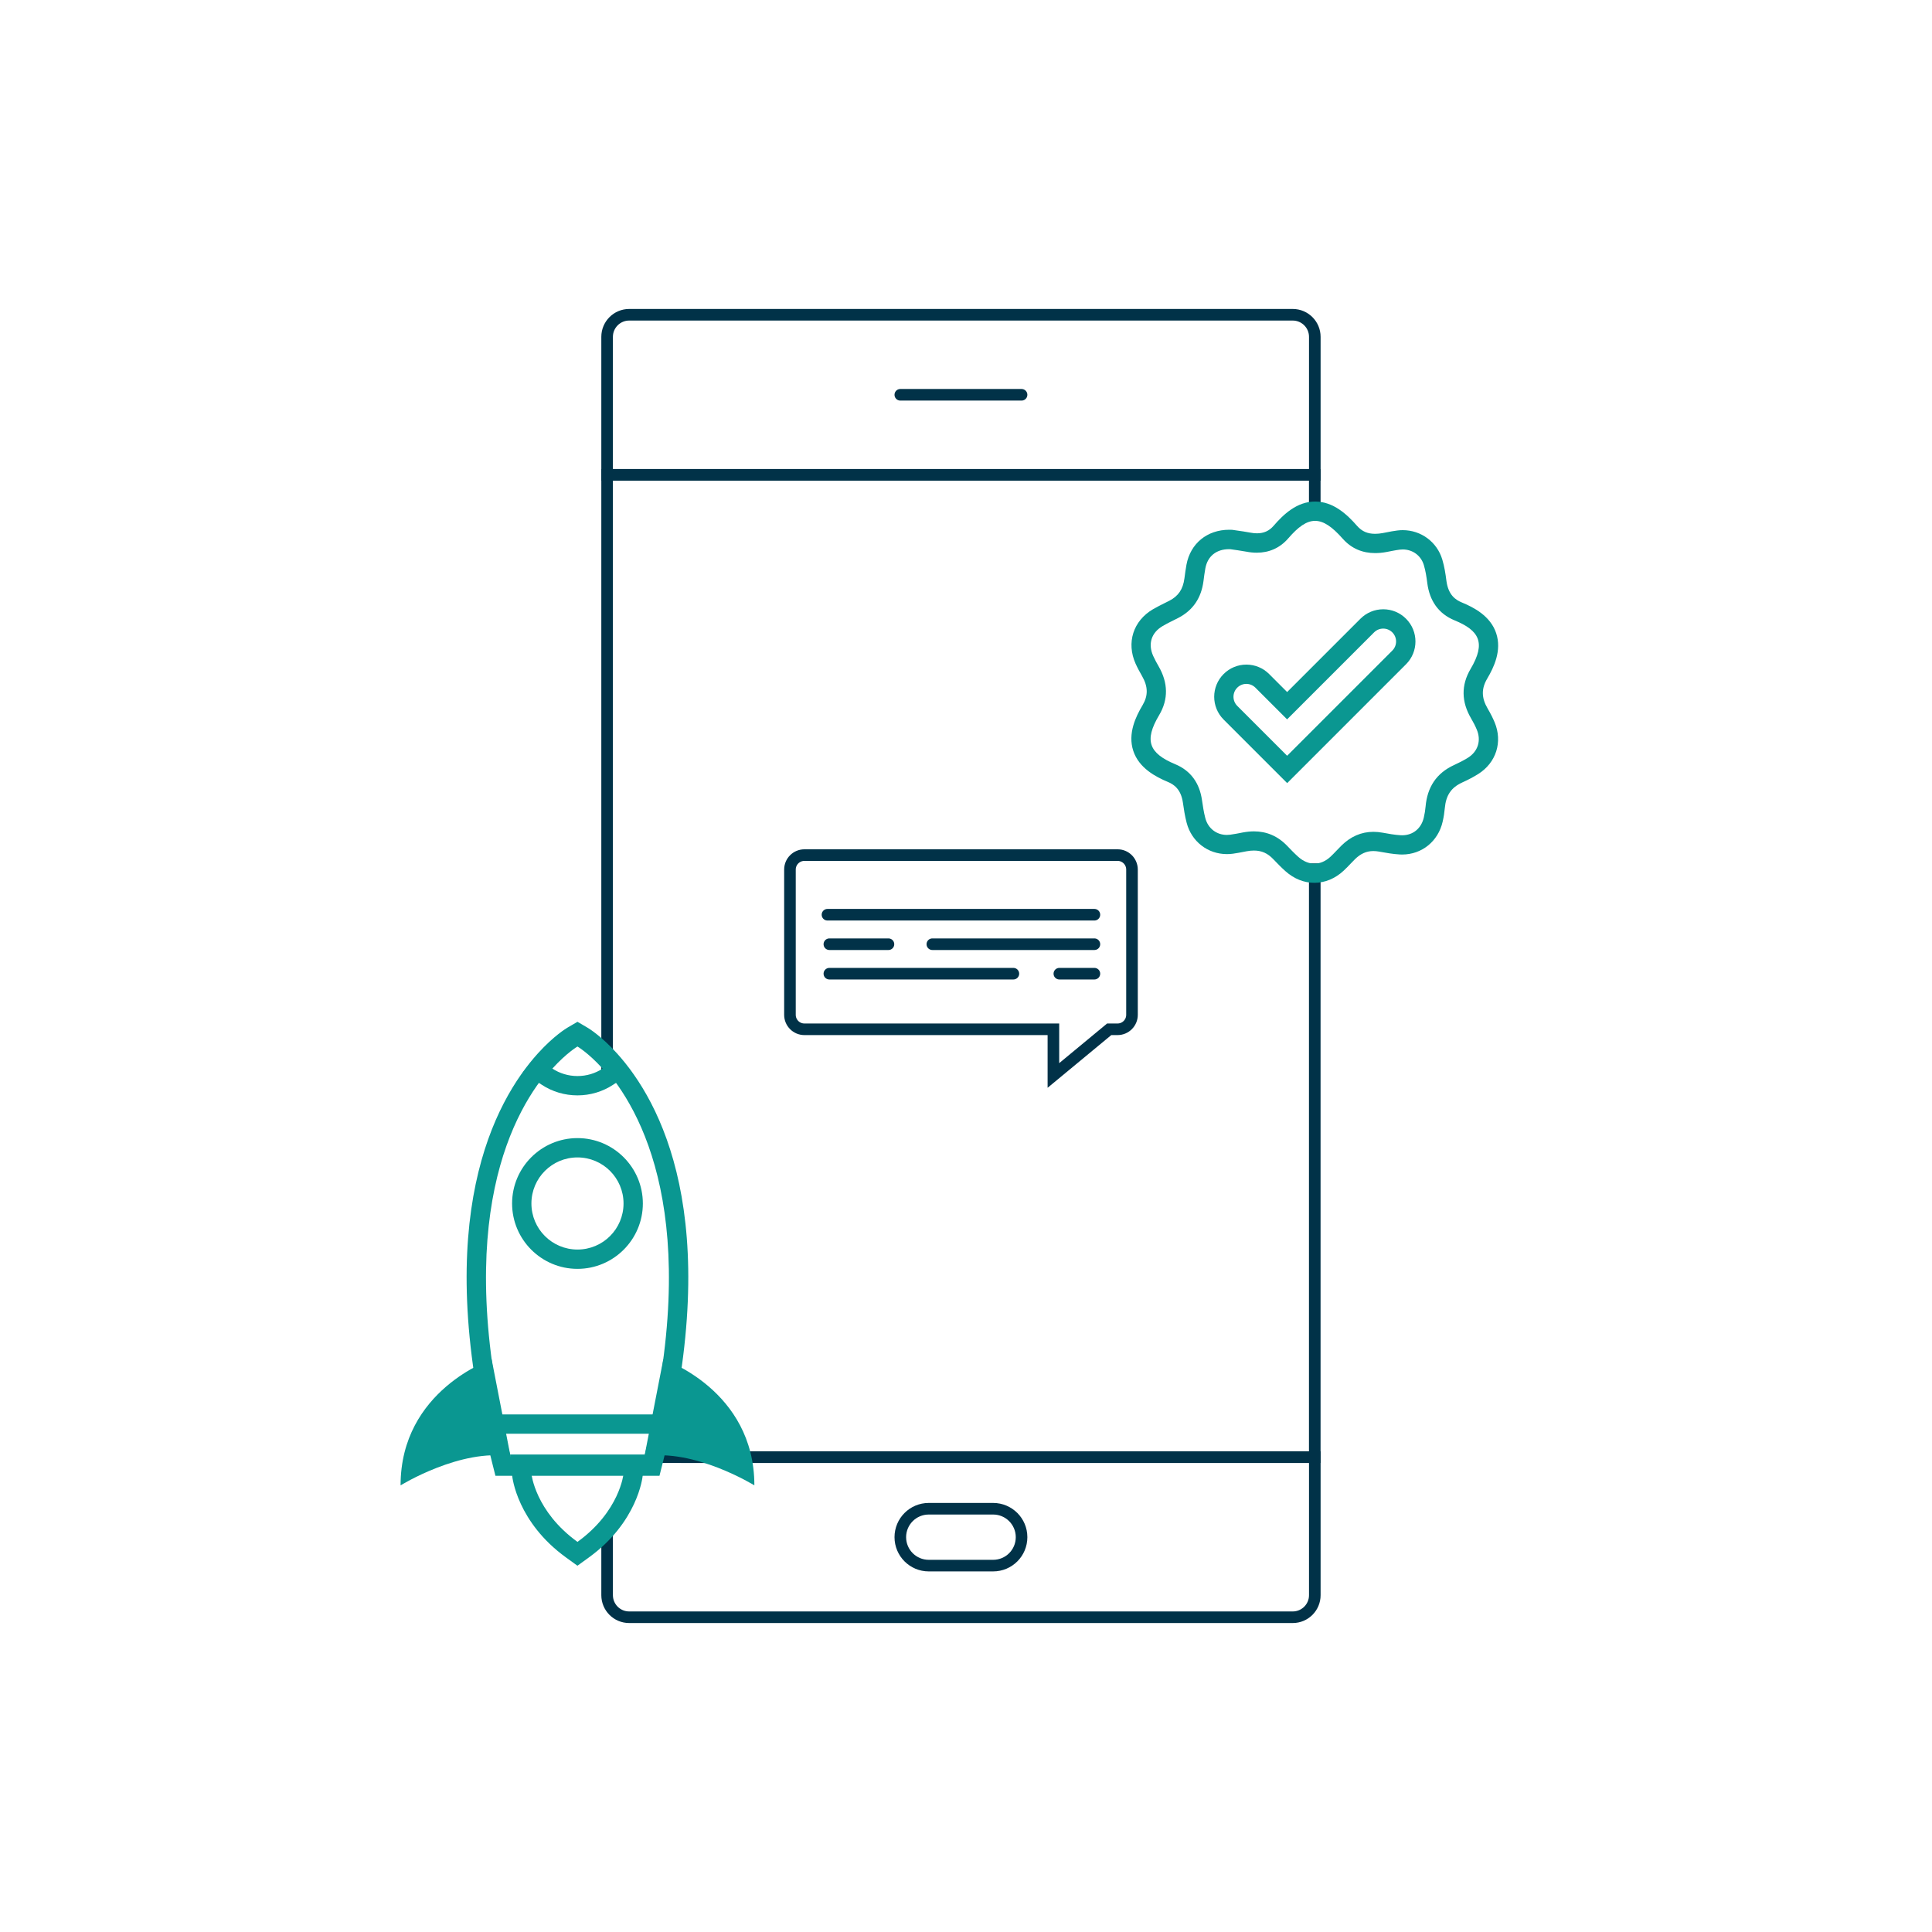 <?xml version="1.0" encoding="utf-8"?>
<!-- Generator: Adobe Illustrator 27.7.0, SVG Export Plug-In . SVG Version: 6.00 Build 0)  -->
<svg version="1.1" xmlns="http://www.w3.org/2000/svg" xmlns:xlink="http://www.w3.org/1999/xlink" x="0px" y="0px"
	 viewBox="0 0 500 500" style="enable-background:new 0 0 500 500;" xml:space="preserve">
<style type="text/css">
	.st0{display:none;}
	.st1{display:inline;fill:#FFFFFF;stroke:#ED1E79;stroke-width:0.5;stroke-miterlimit:10;}
	.st2{fill:none;stroke:#013248;stroke-width:0.5;stroke-miterlimit:10;}
	.st3{fill:#CBF9E7;}
	.st4{fill:#013248;}
	.st5{fill:#0A9791;}
	.st6{fill:#055E6C;}
	.st7{fill:none;stroke:#013248;stroke-width:4;stroke-miterlimit:10;}
	.st8{fill:none;stroke:#013248;stroke-width:3;stroke-miterlimit:10;}
	.st9{fill:none;stroke:#013248;stroke-width:3;stroke-linecap:round;stroke-miterlimit:10;}
	.st10{fill:none;stroke:#0A9791;stroke-width:3;stroke-miterlimit:10;}
	.st11{fill:none;stroke:#0A9791;stroke-width:3;stroke-linecap:round;stroke-miterlimit:10;}
	.st12{fill:none;stroke:#013248;stroke-width:4;stroke-linecap:round;stroke-miterlimit:10;}
	.st13{fill:none;stroke:#0A9791;stroke-width:4;stroke-miterlimit:10;}
	.st14{fill:none;stroke:#013248;stroke-width:5;stroke-linecap:round;stroke-miterlimit:10;}
	.st15{fill:none;stroke:#0A9791;stroke-width:5;stroke-miterlimit:10;}
	.st16{fill:#ECF2F3;}
</style>
<g id="Guide" class="st0">
	<rect x="25" y="25" class="st1" width="450" height="450"/>
	<path class="st1" d="M250,475L250,475C125.74,475,25,374.26,25,250v0C25,125.74,125.74,25,250,25h0c124.26,0,225,100.74,225,225v0
		C475,374.26,374.26,475,250,475z"/>
</g>
<g id="Layer_1">
	<g>
		<polyline class="st8" points="176.26,377.11 194.49,377.11 340.26,377.11 340.26,223.46 		"/>
		<polyline class="st8" points="157.12,277.28 157.12,122.89 340.26,122.89 340.26,134.8 		"/>
		<path class="st8" d="M167.76,377.11h8.51h18.23h145.77v35.72c0,3.15-2.55,5.71-5.71,5.71H162.82c-3.15,0-5.7-2.56-5.7-5.71V393.7"
			/>
		<path class="st8" d="M340.26,122.89H157.12V87.17c0-3.15,2.56-5.71,5.71-5.71h171.73c3.15,0,5.71,2.56,5.71,5.71V122.89z"/>
		<path class="st9" d="M257.02,405.18h-16.66c-4.06,0-7.36-3.29-7.36-7.36v0c0-4.06,3.29-7.36,7.36-7.36h16.66
			c4.06,0,7.36,3.29,7.36,7.36v0C264.38,401.89,261.09,405.18,257.02,405.18z"/>
		<line class="st9" x1="233" y1="102.17" x2="264.38" y2="102.17"/>
	</g>
	<g>
		<g>
			<path class="st5" d="M132.13,376.94l-4.89-25.14c0,0-23.57,7.93-23.57,32.61C103.67,384.41,119.31,374.74,132.13,376.94z"/>
		</g>
		<g>
			<path class="st5" d="M149.45,270.23c0,0,2.81,1.64,6.5,5.71c9.94,10.96,26.25,39.55,10.82,101h-34.65
				c-15.43-61.45,0.88-90.03,10.82-101C146.64,271.87,149.45,270.23,149.45,270.23 M149.45,264.44l-2.52,1.47
				c-0.36,0.21-3.6,2.16-7.69,6.67c-11.25,12.41-27.77,42.63-11.97,105.58l0.95,3.78h3.9h34.65h3.9l0.95-3.78
				c15.8-62.94-0.72-93.16-11.97-105.58c-4.09-4.51-7.33-6.46-7.69-6.67L149.45,264.44L149.45,264.44z"/>
		</g>
		<g>
			<path class="st5" d="M166.77,376.94l4.89-25.14c0,0,23.57,7.93,23.57,32.61C195.23,384.41,179.59,374.74,166.77,376.94z"/>
		</g>
		<g>
			<path class="st5" d="M161.37,381.42c0,0-0.96,9.69-11.92,17.62c-10.96-7.93-11.92-17.62-11.92-17.62h11.92H161.37 M166.89,376.42
				h-5.52h-11.92h-11.92h-5.52l0.54,5.49c0.05,0.49,1.32,12.04,13.96,21.18l2.93,2.12l2.93-2.12c12.64-9.14,13.91-20.69,13.96-21.18
				L166.89,376.42L166.89,376.42z"/>
		</g>
		<g>
			<path class="st5" d="M149.45,299.54c6.58,0,11.92,5.33,11.92,11.92s-5.33,11.92-11.92,11.92c-6.58,0-11.92-5.33-11.92-11.92
				S142.87,299.54,149.45,299.54 M149.45,294.54c-9.33,0-16.92,7.59-16.92,16.92s7.59,16.92,16.92,16.92s16.92-7.59,16.92-16.92
				S158.78,294.54,149.45,294.54L149.45,294.54z"/>
		</g>
		<g>
			<path class="st5" d="M149.45,270.84c0,0,2.81,1.64,6.5,5.71c-1.87,1.23-4.1,1.93-6.5,1.93c-2.4,0-4.63-0.71-6.5-1.93
				C146.64,272.48,149.45,270.84,149.45,270.84 M149.45,265.05l-2.52,1.47c-0.36,0.21-3.6,2.16-7.69,6.67l-3.93,4.33l4.89,3.21
				c2.74,1.8,5.94,2.75,9.24,2.75c3.3,0,6.5-0.95,9.24-2.75l4.89-3.21l-3.93-4.33c-4.09-4.51-7.33-6.46-7.69-6.67L149.45,265.05
				L149.45,265.05z"/>
		</g>
		<g>
			<line class="st15" x1="125.78" y1="368.55" x2="173.12" y2="368.55"/>
		</g>
	</g>
	<g>
		<line class="st9" x1="214.15" y1="236.73" x2="283.23" y2="236.73"/>
		<line class="st9" x1="214.64" y1="244.36" x2="229.93" y2="244.36"/>
		<line class="st9" x1="241.29" y1="244.36" x2="283.23" y2="244.36"/>
		<path class="st8" d="M292.96,225.04v37.6c0,2.07-1.68,3.74-3.74,3.74h-1.49h-0.67l-0.52,0.43l-13.92,11.52v-10.08v-1.87h-1.87
			h-62.57c-2.07,0-3.74-1.68-3.74-3.74v-37.6c0-2.07,1.68-3.74,3.74-3.74h81.05C291.28,221.29,292.96,222.97,292.96,225.04z"/>
		<line class="st9" x1="274.16" y1="251.99" x2="283.23" y2="251.99"/>
		<line class="st9" x1="214.64" y1="251.99" x2="262.26" y2="251.99"/>
	</g>
	<g>
		<g>
			<path class="st5" d="M340.35,134.8c2.19,0,4.41,1.52,7.14,4.61c2.31,2.61,5.19,3.73,8.4,3.73c0.93,0,1.88-0.09,2.86-0.27
				c1.17-0.21,2.33-0.48,3.5-0.62c0.26-0.03,0.52-0.05,0.78-0.05c2.52,0,4.71,1.54,5.46,4.04c0.45,1.5,0.69,3.08,0.89,4.65
				c0.58,4.54,2.86,7.93,7.07,9.66c6.34,2.61,8.17,5.75,4.16,12.53c-2.52,4.25-2.4,8.56,0.1,12.83c0.56,0.95,1.08,1.94,1.5,2.96
				c1.16,2.81,0.28,5.61-2.3,7.23c-1.14,0.71-2.35,1.32-3.57,1.88c-4.62,2.11-6.96,5.77-7.4,10.75c-0.08,0.94-0.24,1.89-0.45,2.81
				c-0.64,2.84-2.78,4.63-5.62,4.63c-0.12,0-0.25,0-0.38-0.01c-1.57-0.09-3.14-0.38-4.69-0.66c-0.81-0.15-1.61-0.22-2.37-0.22
				c-3.13,0-5.87,1.21-8.26,3.55c-0.96,0.94-1.84,1.96-2.83,2.88c-1.29,1.2-2.73,1.8-4.18,1.8c-1.42,0-2.84-0.58-4.14-1.73
				c-1-0.89-1.94-1.87-2.87-2.84c-2.47-2.59-5.37-3.78-8.63-3.78c-0.92,0-1.88,0.1-2.86,0.28c-1.09,0.21-2.17,0.44-3.27,0.58
				c-0.3,0.04-0.59,0.06-0.88,0.06c-2.66,0-4.88-1.67-5.58-4.37c-0.4-1.52-0.63-3.1-0.86-4.66c-0.62-4.35-2.89-7.59-6.9-9.26
				c-6.87-2.86-8.09-6.15-4.2-12.69c2.47-4.15,2.31-8.43-0.1-12.62c-0.51-0.89-1.01-1.79-1.43-2.73c-1.39-3.11-0.48-6.01,2.46-7.73
				c1.29-0.76,2.66-1.39,4-2.08c3.9-2.01,6-5.25,6.56-9.55c0.14-1.1,0.28-2.2,0.48-3.29c0.57-3.11,2.8-4.97,6.14-4.97
				c0.11,0,0.23,0,0.34,0.01c1.2,0.18,2.69,0.36,4.17,0.64c0.91,0.18,1.81,0.26,2.67,0.26c3.14,0,5.94-1.18,8.12-3.69
				C335.99,136.32,338.15,134.79,340.35,134.8 M340.35,129.8c-4.72,0-8.21,3.35-10.73,6.26c-1.15,1.34-2.53,1.96-4.33,1.96
				c-0.54,0-1.13-0.06-1.73-0.18c-1.16-0.22-2.28-0.38-3.27-0.52c-0.38-0.05-0.75-0.1-1.09-0.16l-0.28-0.04l-0.28-0.01
				c-0.18-0.01-0.36-0.01-0.53-0.01c-5.71,0-10.05,3.56-11.06,9.07c-0.22,1.18-0.36,2.32-0.51,3.43l-0.02,0.12
				c-0.36,2.77-1.56,4.54-3.89,5.75c-0.4,0.2-0.8,0.4-1.2,0.6c-0.98,0.49-2,1-3.04,1.6c-5.12,3-6.93,8.66-4.5,14.09
				c0.53,1.18,1.14,2.27,1.66,3.18c1.58,2.74,1.62,5.08,0.14,7.57c-1.74,2.92-3.88,7.32-2.4,11.81c1.48,4.48,5.83,6.74,8.97,8.05
				c1.42,0.59,3.37,1.79,3.87,5.34c0.25,1.74,0.51,3.46,0.97,5.22c1.26,4.85,5.45,8.11,10.42,8.11c0.51,0,1.03-0.03,1.54-0.1
				c1.01-0.14,1.95-0.32,2.86-0.5l0.67-0.13c0.68-0.13,1.32-0.19,1.92-0.19c1.99,0,3.54,0.69,5.01,2.23
				c1.02,1.07,2.04,2.12,3.16,3.12c2.2,1.96,4.78,3,7.46,3c2.75,0,5.37-1.08,7.58-3.13c0.68-0.63,1.27-1.25,1.84-1.85
				c0.36-0.38,0.72-0.76,1.09-1.12c1.48-1.45,2.99-2.12,4.77-2.12c0.47,0,0.97,0.05,1.49,0.14l0.32,0.06
				c1.58,0.28,3.21,0.58,4.98,0.68c0.22,0.01,0.44,0.02,0.65,0.02c5.13,0,9.35-3.43,10.5-8.53c0.27-1.18,0.45-2.34,0.55-3.46
				c0.3-3.36,1.65-5.34,4.5-6.65c1.65-0.75,2.96-1.45,4.14-2.19c4.65-2.92,6.37-8.29,4.26-13.38c-0.47-1.12-1.04-2.26-1.81-3.57
				c-1.62-2.76-1.65-5.15-0.11-7.75c1.71-2.89,3.82-7.26,2.31-11.77c-1.49-4.44-5.77-6.65-8.87-7.93c-1.62-0.67-3.53-1.91-4.01-5.67
				c-0.22-1.73-0.5-3.59-1.06-5.45c-1.36-4.54-5.48-7.6-10.24-7.6c-0.46,0-0.93,0.03-1.4,0.09c-0.99,0.12-1.9,0.3-2.79,0.48
				c-0.33,0.06-0.66,0.13-1,0.19c-0.69,0.13-1.35,0.19-1.96,0.19c-1.97,0-3.4-0.63-4.65-2.04
				C348.65,133.16,345.08,129.8,340.35,129.8L340.35,129.8z"/>
		</g>
		<g>
			<g>
				<path class="st5" d="M357.98,162.68c0.85,0,1.7,0.33,2.35,0.98c1.3,1.3,1.3,3.41,0,4.71l-27.22,27.22l-12.91-12.91
					c-1.3-1.3-1.3-3.41,0-4.71c0.65-0.65,1.5-0.98,2.35-0.98c0.85,0,1.7,0.33,2.35,0.98l8.2,8.2l22.52-22.52
					C356.27,163,357.12,162.68,357.98,162.68 M357.98,157.68c-2.22,0-4.32,0.87-5.89,2.44l-18.98,18.98l-4.66-4.66
					c-1.57-1.57-3.67-2.44-5.89-2.44c-2.22,0-4.32,0.87-5.89,2.44c-3.25,3.25-3.25,8.53,0,11.78l12.91,12.91l3.54,3.54l3.54-3.54
					l27.22-27.22c3.25-3.25,3.25-8.53,0-11.78C362.29,158.54,360.2,157.68,357.98,157.68L357.98,157.68z"/>
			</g>
		</g>
	</g>
</g>
</svg>
